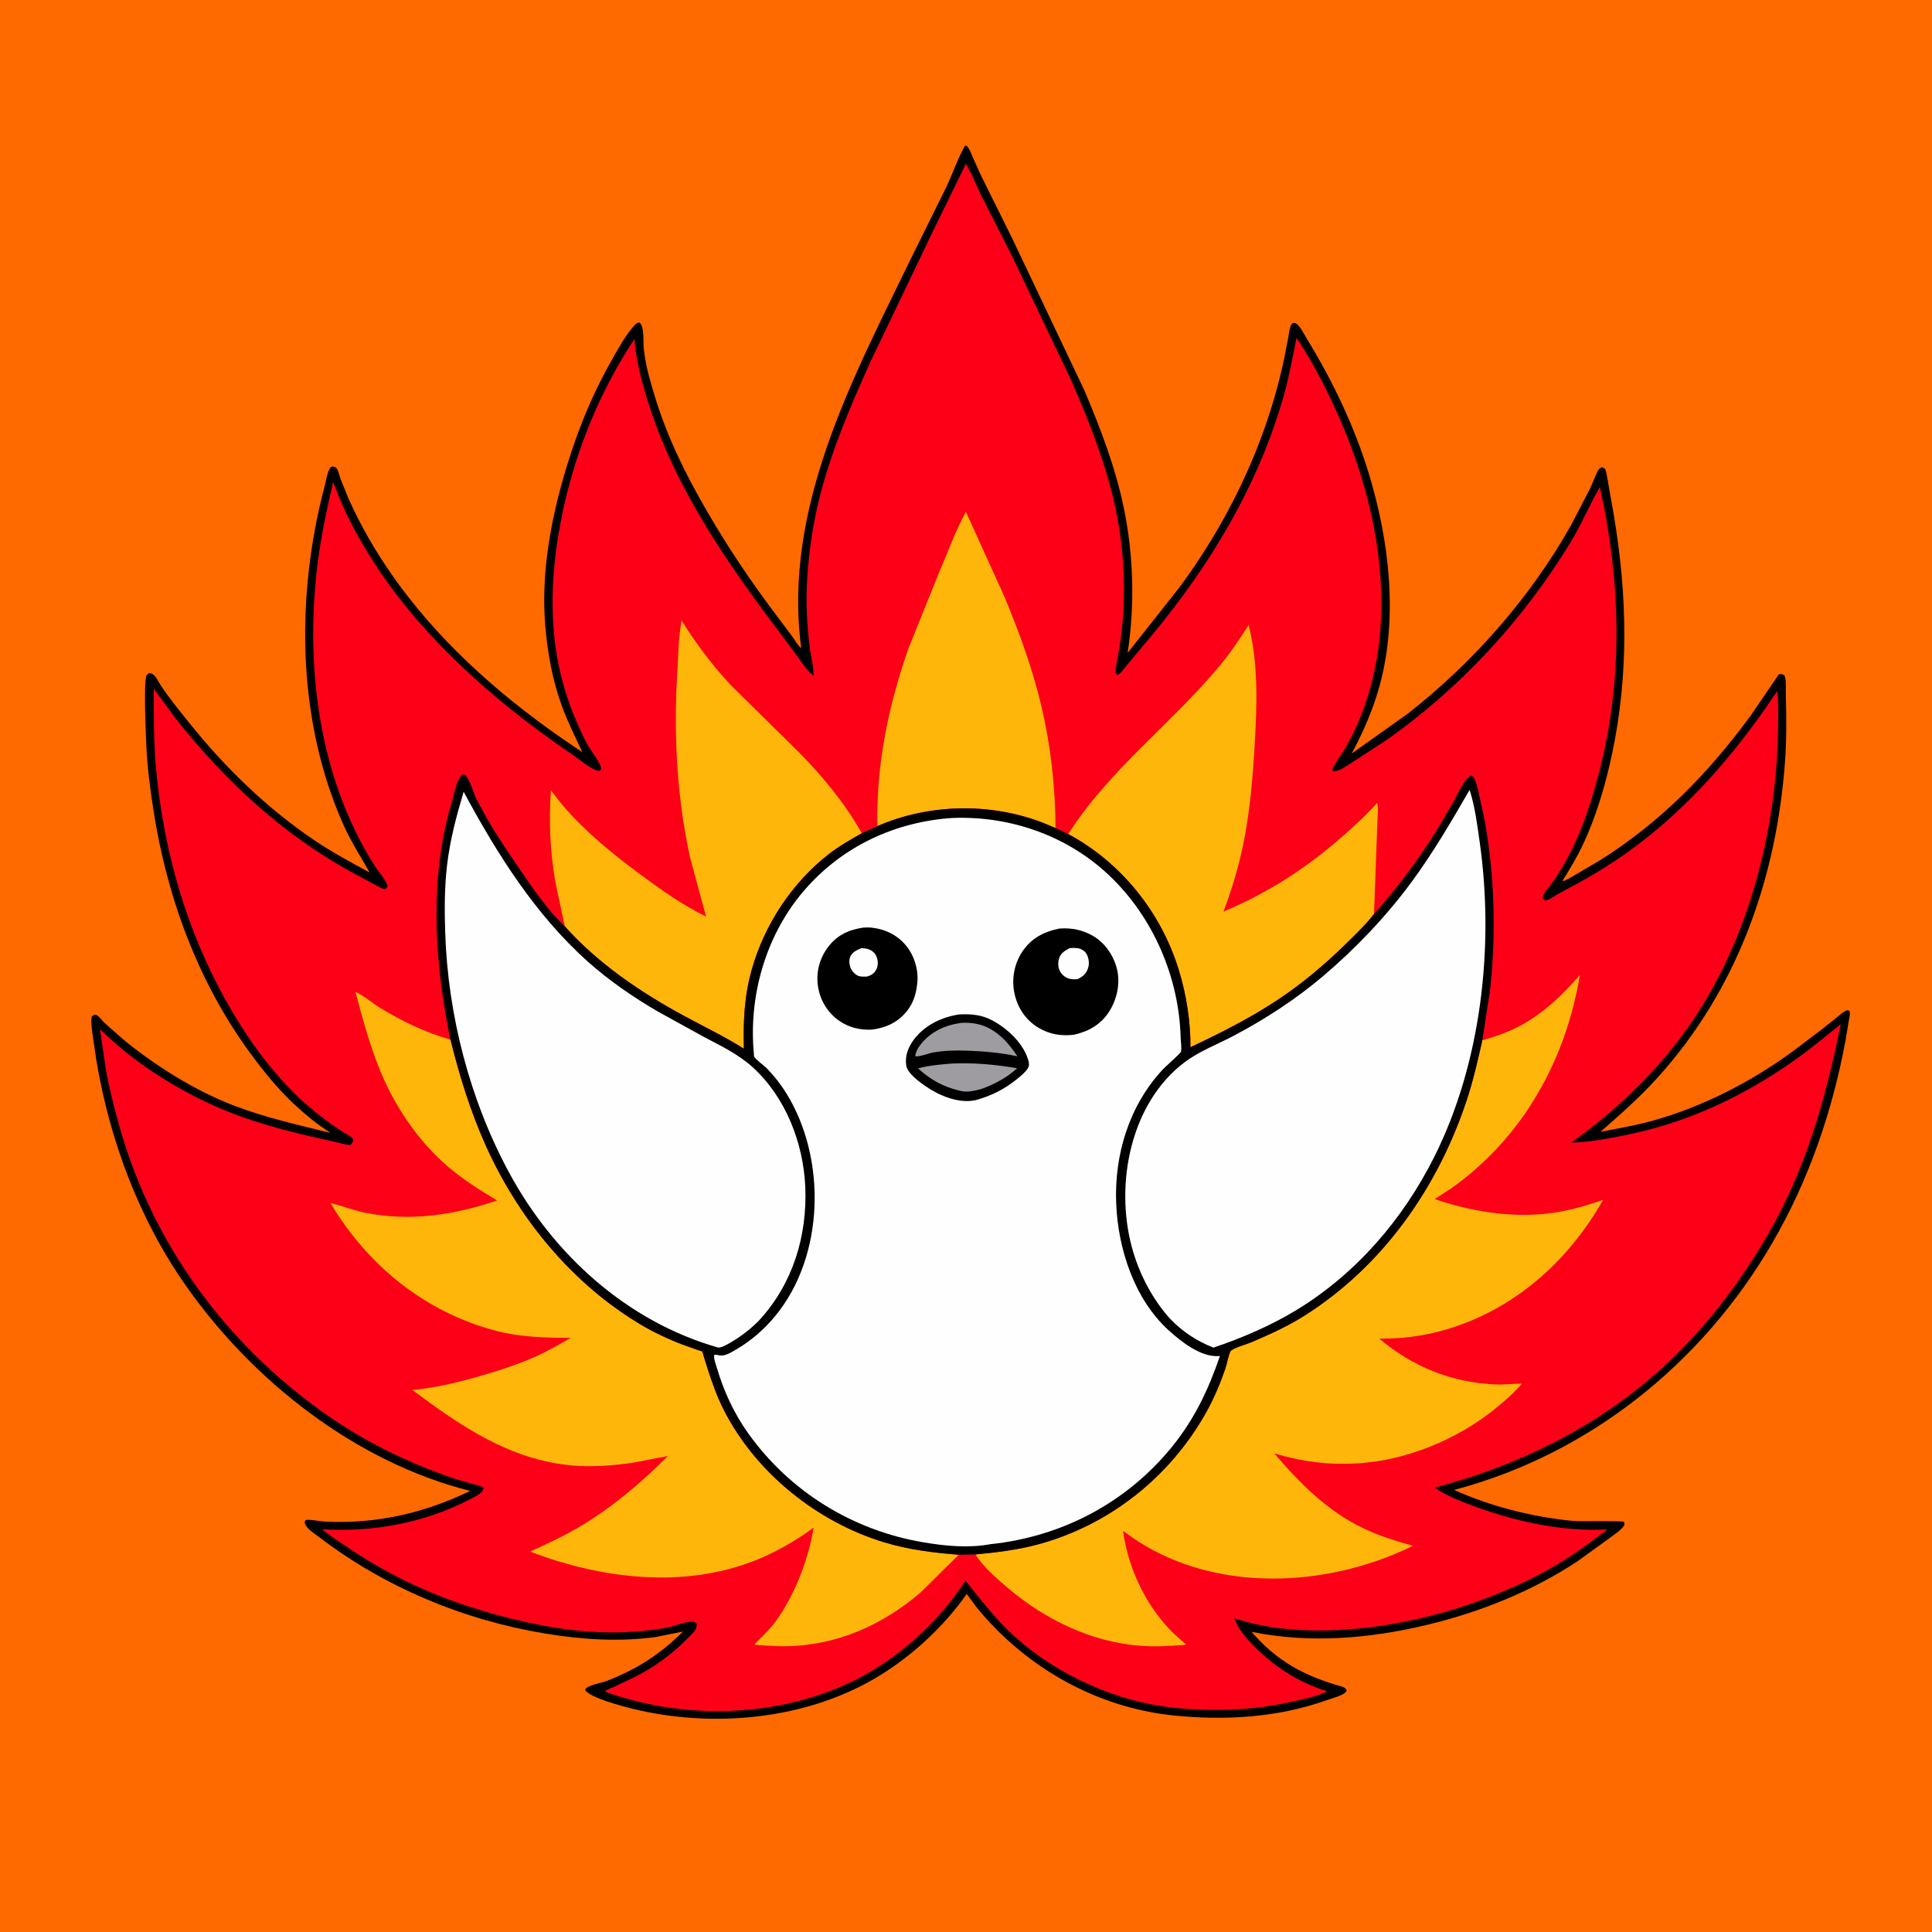 <svg version="1.1" xmlns="http://www.w3.org/2000/svg" style="display: block;" viewBox="0 0 2048 2048" width="1024" height="1024">
<path transform="translate(0,0)" fill="rgb(254,106,0)" d="M -0 -0 L 2048 0 L 2048 2048 L -0 2048 L -0 -0 z"/>
<path transform="translate(0,0)" fill="rgb(0,0,0)" d="M 1022.86 154.5 L 1024.65 154.49 L 1026.25 156.327 C 1028.33 159.296 1029.72 163.492 1031.19 166.833 L 1040.51 187.261 L 1072.87 252.493 L 1149.53 413.904 C 1166.68 454.466 1182.52 495.732 1191.4 539.009 C 1201.66 588.987 1203.06 641.797 1195.31 692.156 L 1250.43 622.388 C 1287.39 572.442 1318.21 515.939 1339.21 457.464 C 1348.3 432.149 1355.58 406.939 1361.19 380.623 L 1365.8 356.599 C 1366.61 352.162 1366.98 346.87 1369.5 343.063 C 1371.2 342.427 1371.55 341.829 1373.33 342.607 C 1377.77 344.547 1382.85 355.067 1385.56 359.488 C 1412.76 403.898 1435.83 452.161 1451.01 502.027 C 1472.5 572.599 1482.06 652.766 1462.96 725 C 1456.14 750.775 1445.39 775.324 1432.85 798.787 L 1492.35 756.496 C 1562 701.931 1622.32 633.266 1665.74 556.09 L 1685.67 517.578 C 1688.36 511.86 1690.42 505.73 1693.29 500.119 C 1694.74 497.278 1695.45 496.163 1698.5 495.237 L 1701.5 497.038 L 1702.98 502 L 1710.8 546.506 C 1725.03 631.283 1726.72 714.914 1708.82 799.357 C 1701.91 831.921 1692.01 865.704 1677.72 895.855 C 1671.47 909.063 1663.79 921.717 1656.09 934.127 C 1659.72 933.461 1663.76 930.769 1667 929.004 L 1696 911.995 C 1760.18 871.644 1810.68 819.944 1855.44 759.072 L 1885.5 715.057 C 1888.17 713.99 1888.86 714.753 1891.5 715.712 C 1893.85 720.752 1892.88 729.691 1893.03 735.482 C 1893.65 759.054 1893.96 782.461 1892.28 806.012 C 1883.39 930.729 1841.71 1048.77 1757.16 1142.25 C 1738.33 1163.07 1717.72 1181.4 1696.55 1199.76 C 1714.75 1196.21 1732.92 1193.21 1750.84 1188.29 C 1803.53 1173.82 1855.01 1147.56 1899.17 1115.38 L 1932.44 1090.22 L 1948.14 1077.65 C 1951.36 1075.08 1954.47 1071.97 1958.5 1070.81 C 1960.03 1071.38 1960.29 1071 1960.68 1072.24 C 1961.48 1074.81 1960.3 1078.77 1959.9 1081.45 L 1956.38 1102.74 C 1942.23 1178.66 1917.43 1251.04 1878.53 1317.89 C 1804.49 1445.11 1684.62 1541.59 1541.42 1579.36 C 1580.45 1597.05 1624.71 1608.11 1667.37 1612.25 C 1675.79 1613.07 1719.26 1611.77 1721.69 1613.27 L 1721.98 1616.5 C 1718.97 1621.68 1712.58 1625.59 1707.87 1629.23 L 1672.64 1654.71 C 1623.92 1686.93 1569.67 1708.68 1513.01 1722.33 C 1452.14 1737.01 1388.45 1742.41 1326.73 1729.81 C 1353.28 1760.76 1382.61 1776.54 1421.26 1787.5 C 1424.62 1788.45 1425.9 1788.91 1427.62 1792 C 1427.17 1792.91 1426.98 1793.45 1426.12 1794.17 C 1421.61 1797.93 1411.41 1800.44 1405.63 1802.5 C 1354.36 1820.77 1297.81 1824.01 1244 1818.46 C 1162.14 1810.03 1087.32 1767.47 1035.54 1704.23 L 1024.73 1689.65 C 1001.14 1723.65 966.866 1755.26 931.541 1776.75 C 855.162 1823.21 755.469 1832.31 669.692 1811.16 C 659.365 1808.62 625.097 1799.48 620.271 1791.5 C 620.67 1790.83 620.864 1789.99 621.468 1789.5 C 626.005 1785.83 636.975 1784.09 642.683 1782 C 649.76 1779.4 656.715 1776.27 663.5 1773 C 686.975 1761.67 705.601 1747.8 724.085 1729.5 L 694.6 1735.39 C 655.515 1740.6 616.413 1737.97 577.676 1731.57 C 491.276 1717.32 407.139 1682.3 337.548 1628.83 C 332.574 1625.01 323.728 1619.81 322.9 1613.5 C 323.226 1612.83 323.325 1612 323.877 1611.5 C 325.53 1610.01 341.301 1612.85 344.426 1613 C 399.306 1615.54 449.206 1604.15 498.458 1580.44 C 377.147 1549.99 267.716 1463.87 196.66 1362.34 C 147.187 1291.65 116.218 1208.44 102.084 1123.61 L 97.954 1095.52 C 97.265 1089.61 96.214 1083.4 97.254 1077.5 L 100 1075.73 C 100.833 1075.84 101.733 1075.72 102.5 1076.07 C 104.847 1077.12 108.855 1082.47 111.061 1084.57 L 130.431 1101.65 C 144.994 1113.76 160.34 1124.81 176.275 1135.03 C 199.298 1149.81 223.74 1162.81 249.364 1172.5 C 282.154 1184.9 316.498 1192.64 350.46 1200.93 C 336.65 1192.29 324.504 1182.2 312.559 1171.18 C 294.924 1154.91 280.173 1136.58 265.96 1117.32 C 210.128 1041.67 176.949 951.214 162.646 858.77 C 158.99 835.141 155.948 811.724 155 787.805 C 154.575 777.093 152.094 722.031 155.327 716.178 C 155.915 715.114 156.976 714.393 157.801 713.5 C 164.064 713.199 167.032 721.349 170.091 726 C 179.195 739.84 190.026 753.006 200.373 765.953 C 238.43 813.57 283.299 857.162 334.022 891.255 C 352.584 903.731 372.202 914.201 391.807 924.907 C 383.042 908.969 373.153 894.11 365.521 877.475 C 328.73 797.281 317.821 704.202 326.086 616.88 C 329.396 581.907 335.375 548.143 344.433 514.203 C 345.954 508.504 347.083 498.152 351.489 494.5 C 353.739 494.676 355.23 494.646 356.862 496.5 C 358.479 498.338 359.874 504.62 360.809 507.219 L 369.733 529.188 C 420.723 642.533 514.858 729.886 617.267 797.255 C 609.728 780.914 601.678 765.093 595.5 748.126 C 585.546 720.79 580.516 692.323 578.024 663.425 C 573.653 612.743 582.331 559.755 595.909 511 C 608.101 467.223 624.21 424.992 646.466 385.288 C 653.644 372.483 661.951 356.995 671.567 345.957 C 673.816 343.376 674.626 342.179 678 341.947 C 683.393 346.371 681.579 363.057 682.505 370.143 L 683.156 375.119 C 685.211 390.658 689.821 406.146 694.419 421.097 C 707.883 464.875 727.423 504.112 750.393 543.535 C 772.12 580.825 796.094 616.598 822.121 651.029 L 840.076 675.004 C 842.715 678.651 845.793 684.288 849.329 686.987 C 829.698 538.961 903.355 402.383 965.833 273.69 L 1003.5 197.52 C 1010.09 183.524 1015.34 167.833 1022.86 154.5 z"/>
<path transform="translate(0,0)" fill="rgb(253,0,23)" d="M 1023.84 173.647 C 1030.06 183.516 1034.52 195.734 1039.72 206.278 L 1072.75 271.315 L 1135.34 402.762 C 1151.69 440.403 1167.01 477.964 1177.5 517.752 C 1193.41 578.126 1196.02 641.171 1183.8 702.401 C 1182.94 706.691 1181.47 711.7 1183.99 715.5 L 1185.81 714.793 C 1188.5 713.351 1192.51 707.487 1194.56 705.061 L 1221.86 672.463 C 1283.98 597.433 1334.11 513.574 1360.9 419.276 C 1366.63 399.115 1370.08 378.702 1374.43 358.253 C 1392.85 385.832 1408.67 417.068 1421.76 447.532 C 1461.83 540.72 1481.07 652.639 1445.85 750.285 C 1440.48 765.182 1433.87 779.711 1425.89 793.395 C 1421.52 800.877 1415.34 808 1412.15 816 L 1413.5 817.651 L 1416.58 817.248 C 1421.81 816.043 1427.31 811.924 1431.92 809.117 L 1468.02 785.608 C 1546.86 730.756 1614.89 657.01 1664.76 575.04 C 1676.34 556.003 1684.78 535.399 1695.95 516.331 C 1718 615.555 1720.95 718.683 1695.43 817.559 C 1689.53 840.439 1682.67 863.149 1673.39 884.913 C 1665.42 903.607 1655.08 923.096 1642.81 939.27 C 1639.77 943.27 1635.28 947.393 1635.48 952.5 C 1636.76 953.559 1637.27 954.673 1639.06 954.345 C 1643.19 953.588 1647.78 949.845 1651.43 947.724 L 1672.49 936.305 C 1761.78 888.262 1828.32 816.019 1883.96 732.552 C 1885.39 744.209 1884.92 756.317 1884.86 768.068 C 1884.66 801.793 1881.7 836.189 1876.02 869.438 C 1863.42 943.184 1838.04 1016.02 1796.52 1078.65 C 1762.41 1130.1 1715.83 1175.5 1665.67 1211.12 C 1684.64 1210.92 1703.98 1207.08 1722.55 1203.39 C 1787.48 1190.49 1846 1163.19 1900.13 1125.42 C 1917.67 1113.18 1934.57 1099.17 1951.23 1085.73 C 1935.27 1165.11 1913.97 1240.57 1872.75 1310.98 C 1838.64 1369.23 1796.51 1422.12 1744.42 1465.43 C 1679.62 1519.31 1602.04 1555.72 1520.92 1576.91 C 1531.8 1584.84 1544.95 1589.91 1557.44 1594.71 C 1602.58 1612.07 1655.29 1624.11 1703.86 1621.17 C 1680.27 1639.77 1655.41 1657.05 1628.61 1670.72 C 1561.72 1704.83 1483.23 1726.49 1407.96 1728.27 C 1373.85 1729.07 1341.01 1726.06 1308.43 1715.47 L 1311.94 1723.14 C 1316.87 1732.2 1324.39 1740.12 1331.69 1747.31 C 1353.4 1768.73 1378.03 1783.79 1407.17 1792.95 C 1396.95 1797.82 1384.68 1800.5 1373.69 1803.04 C 1330.16 1813.08 1287.8 1814.78 1243.5 1810.19 C 1184.69 1804.09 1123.66 1776.71 1079.22 1738.04 C 1064.48 1725.21 1051.75 1710.72 1039.46 1695.57 L 1023.41 1675.55 C 994.312 1720.91 948.98 1761.26 900.163 1784.02 C 820.395 1821.21 723.273 1822.96 641.087 1793.15 C 643.765 1790.57 648.48 1789.22 651.884 1787.7 L 673.031 1777.6 C 693.943 1766.92 711.595 1754.18 728.087 1737.46 C 732.627 1732.85 738.758 1728.29 738.713 1721.5 C 736.915 1720 736.216 1718.95 733.752 1718.96 C 726.268 1718.97 716.257 1723.35 708.632 1724.95 C 697.275 1727.35 685.442 1728.58 673.88 1729.48 C 629.408 1732.94 586.107 1726.62 543 1716.1 C 481.175 1701 423.42 1677.42 370.625 1641.72 C 360.926 1635.17 350.407 1628.66 341.534 1621.03 C 395.106 1624.52 450.851 1614.15 498.498 1589.07 C 503.617 1586.38 511.028 1583.35 512.839 1577.5 C 509.574 1574.78 505.228 1574.17 501.211 1573.11 L 482.161 1567.59 C 432.863 1550.85 387.671 1528.97 345.018 1498.92 C 240.39 1425.21 162.832 1320.33 127.394 1196.76 C 121.489 1176.16 116.069 1155.16 112.296 1134.07 L 105.91 1090.78 L 107.692 1092.55 C 145.509 1129.72 196.333 1160.66 245.533 1179.86 C 271.885 1190.14 299.938 1197.72 327.446 1204.24 L 355.83 1210.6 C 360.944 1211.71 366.244 1213.73 371.5 1213.69 C 373.411 1211.69 374.084 1210.74 374.572 1208 C 372.348 1204.51 368.07 1202.74 364.605 1200.64 L 351.53 1191.9 C 336.684 1181.3 322.889 1169.76 310.021 1156.82 C 282.517 1129.17 259.908 1096.92 240.769 1063.02 C 197.874 987.04 173.616 902.677 165.5 815.93 C 162.828 787.373 163.026 758.817 163.074 730.17 L 185.833 761.199 C 239.064 828.466 301.168 886.196 377.129 926.909 L 398.002 938.097 C 401.331 939.867 404.701 942.199 408.5 942.638 L 410.735 939.935 C 410.889 934.975 400.762 923.428 397.736 918.687 C 337.307 824.01 322.887 704.29 337.046 594.5 C 340.699 566.175 346.796 538.907 353.032 511.09 C 357.722 522.034 361.707 533.281 366.911 544 C 387.401 586.207 414.388 625.754 445.437 660.897 C 493.577 715.386 548.086 759.961 607.971 800.768 C 614.603 805.287 627.643 816.695 635.5 817.177 L 637.36 815.5 C 637.191 809.256 628.041 798.105 624.5 792.206 C 620.992 786.36 617.959 780.222 615.13 774.024 C 605.124 752.096 597.212 729.386 592.335 705.771 C 582.911 660.135 584.389 612.769 591.905 567 C 603.983 493.453 631.39 421.592 672.456 359.376 L 673.134 366.443 C 676.005 390.111 682.356 412.424 689.859 435 C 717.98 519.615 770.261 596.02 823.586 666.594 L 844.047 694.005 C 849.656 701.762 854.839 710.412 862.449 716.363 C 862.544 705.927 859.513 695.804 858.253 685.479 C 855.382 661.931 854.151 638.5 855.582 614.786 C 857.425 584.242 861.938 553.722 869.596 524.083 C 881.95 476.269 902.359 428.574 922.635 383.602 L 988.366 246.32 L 1023.84 173.647 z"/>
<path transform="translate(0,0)" fill="rgb(254,182,11)" d="M 929.991 875.753 C 928.785 810.751 941.59 748.513 962.985 687.328 L 995.114 607.769 C 1004.41 586.179 1012.64 563.161 1023.9 542.571 L 1064.9 632.923 C 1080.61 670.951 1094.56 708.882 1104.01 749 C 1113.83 790.681 1118.73 834.901 1118.9 877.742 L 1106.36 872.493 C 1050.58 850.6 984.913 851.77 929.991 875.753 z"/>
<path transform="translate(0,0)" fill="rgb(254,182,11)" d="M 1132.35 884.162 C 1176.05 815.66 1241.86 767.204 1293.23 705.413 C 1304.48 691.883 1314.1 677.345 1323.61 662.571 C 1334.09 704.09 1332.48 748.138 1329.94 790.5 C 1327.85 825.467 1324.98 860.5 1317.9 894.87 C 1312.88 919.232 1305.71 943.008 1296.98 966.287 C 1344.44 946.498 1386.79 918.962 1425.11 884.813 C 1437.04 874.178 1449.22 863.248 1459.69 851.135 C 1461.5 854.759 1460.18 866 1460.14 870.349 L 1456.48 968.944 C 1447.36 980.619 1435.99 991.467 1425.39 1001.83 C 1403.55 1023.17 1379.82 1043.05 1354.34 1059.94 C 1324.96 1079.41 1293.73 1095.05 1261.94 1110.15 C 1261.99 1082.38 1257.72 1054.78 1249.59 1028.24 C 1230.97 967.417 1188.58 914.177 1132.35 884.162 z"/>
<path transform="translate(0,0)" fill="rgb(254,182,11)" d="M 598.681 981.931 L 588.749 935.203 C 583.175 903.352 581.59 869.891 584.04 837.658 C 608.932 872.682 646.196 902.916 680.65 928.36 C 701.969 944.104 724.585 959.926 748.443 971.578 L 731.613 909.5 C 717.677 846.031 713.996 779.803 717.838 715 C 718.969 695.926 719.036 676.667 722.526 657.83 C 737.757 682.14 754.948 705.107 774.508 726.128 L 847.5 798.058 C 872.778 823.794 895.807 851.772 913.546 883.286 C 901.597 889.985 889.308 897.037 878.49 905.47 C 839.514 935.857 810.358 980.147 796.946 1027.6 C 788.94 1055.92 787.793 1082.49 788.532 1111.69 C 768.011 1098.69 746.34 1088.37 725.016 1076.82 C 678.639 1051.69 634.11 1021.41 598.681 981.931 z"/>
<path transform="translate(0,0)" fill="rgb(254,182,11)" d="M 1016.31 1648.12 L 975.79 1688.12 C 937.994 1720.37 894.239 1741.03 844.338 1744.61 C 829.545 1745.68 814.861 1744.67 800.108 1743.51 C 800.402 1741.85 802.916 1739.95 804.104 1738.72 C 808.932 1733.72 813.994 1728.8 818.5 1723.51 C 822.398 1718.93 825.856 1713.77 829.039 1708.67 C 845.737 1681.92 857.146 1650.37 862.537 1619.35 C 846.425 1631.07 828.717 1641.73 810.549 1649.89 C 731.877 1685.2 640.594 1674.86 561.974 1644.75 C 580.09 1636.46 598.152 1628.12 615.281 1617.89 C 649.527 1597.44 679.824 1571.58 707.956 1543.45 L 671.413 1550.46 C 649.623 1553.59 627.941 1555.36 605.953 1553.38 C 540.743 1547.52 487.946 1511.52 437.098 1473.43 C 459.595 1471.41 482.296 1466.17 504 1460.04 C 525.989 1453.83 547.622 1447.04 568.5 1437.67 C 581.079 1432.02 593.017 1425.03 605.009 1418.25 C 578.437 1418.04 552.06 1417.52 526.162 1410.79 C 451.184 1391.31 389.666 1341.69 350.448 1275.36 C 362.74 1278.18 374.428 1282.98 386.933 1285.5 C 434.605 1295.1 481.464 1288.1 526.926 1272.5 C 508.311 1261.4 490.058 1249.92 473.654 1235.65 C 442.917 1208.92 418.894 1173.24 403.326 1135.77 C 391.913 1108.29 384.428 1080.05 376.771 1051.41 C 385.584 1055.3 394.302 1063.15 402.688 1068.25 C 426.08 1082.47 451.056 1094.71 477.505 1102.03 C 487.078 1140.43 498.801 1178.52 515.089 1214.67 C 549.706 1291.49 605.78 1360.07 678.5 1403.69 C 692.448 1412.06 708.249 1419.48 723.484 1425.32 L 739.561 1431.02 C 740.525 1431.36 743.989 1432.21 744.448 1432.71 C 744.96 1433.28 745.43 1435.93 745.705 1436.82 L 750.234 1451.35 C 754.969 1466.06 760.132 1480.52 767.124 1494.33 C 800.927 1561.07 866.173 1613.43 937.5 1634.98 C 963.186 1642.74 989.659 1645.97 1016.31 1648.12 z"/>
<path transform="translate(0,0)" fill="rgb(254,182,11)" d="M 1571.33 1102.82 C 1585.34 1098.66 1598.6 1094.22 1611.54 1087.29 C 1636.2 1074.09 1656.6 1054.46 1674.74 1033.47 C 1659.74 1124.22 1614.07 1205.94 1538.5 1259.6 L 1520.8 1271.1 C 1558.78 1283.85 1598.76 1290.73 1638.87 1286.59 C 1659.48 1284.47 1679.82 1278.67 1699.33 1271.9 C 1662.09 1337.8 1603.67 1389.49 1529.93 1410.18 C 1507.39 1416.51 1485.38 1419.18 1462.05 1418.99 C 1497.97 1449.15 1538.95 1465.63 1585.8 1467.57 C 1595 1467.95 1604.07 1466.61 1613.22 1466.8 C 1606.6 1474.86 1598.26 1482.01 1590.36 1488.8 C 1551.86 1521.93 1499.1 1545.37 1448.43 1550.43 C 1414.21 1553.86 1383.65 1550.33 1350.85 1540.65 C 1377.97 1572.42 1406.58 1601.43 1444.79 1619.84 C 1461.99 1628.13 1479.52 1633.46 1497.83 1638.6 C 1425.57 1674.1 1335.88 1685.03 1258.84 1658.99 C 1234.19 1650.66 1211.04 1638.55 1190.45 1622.68 C 1195.75 1661.22 1212.98 1698.64 1239.69 1727.09 C 1245.2 1732.96 1251.61 1738.18 1257.7 1743.46 C 1241.72 1744.77 1225.7 1745.8 1209.68 1744.65 C 1157.18 1740.88 1108.17 1717.03 1068.39 1683.35 C 1056.58 1673.36 1042.24 1660.98 1033.99 1647.77 C 1056.02 1645.68 1078.27 1643.03 1099.69 1637.3 C 1175.9 1616.91 1240.52 1565.54 1278.84 1496.73 C 1286.98 1482.11 1293.43 1466.68 1298.9 1450.88 C 1300.74 1445.59 1302.03 1436.55 1304.62 1432 C 1304.75 1431.77 1305.02 1431.65 1305.23 1431.5 C 1310.53 1427.78 1320.4 1425.46 1326.58 1422.81 C 1345.83 1414.54 1364.87 1406.02 1382.63 1394.78 C 1466.14 1341.95 1524.53 1258.43 1555.11 1165.25 C 1561.79 1144.9 1566.62 1123.71 1571.33 1102.82 z"/>
<path transform="translate(0,0)" fill="rgb(0,0,0)" d="M 477.505 1102.03 L 475.392 1091.7 C 460.17 1013.15 455.588 927.779 478.902 850.371 C 481.321 842.34 483.338 829.483 488.388 822.753 C 489.772 820.907 490.35 821.375 492.5 821.092 C 497.796 825.014 501.602 839.902 504.662 846.257 L 516.442 868.052 C 527.381 887.037 539.738 905.058 552.11 923.121 C 565.892 943.242 579.968 963.963 597.64 980.94 L 598.681 981.931 C 634.11 1021.41 678.639 1051.69 725.016 1076.82 C 746.34 1088.37 768.011 1098.69 788.532 1111.69 C 787.793 1082.49 788.94 1055.92 796.946 1027.6 C 810.358 980.147 839.514 935.857 878.49 905.47 C 889.308 897.037 901.597 889.985 913.546 883.286 L 929.991 875.753 C 984.913 851.77 1050.58 850.6 1106.36 872.493 L 1118.9 877.742 L 1132.35 884.162 C 1188.58 914.177 1230.97 967.417 1249.59 1028.24 C 1257.72 1054.78 1261.99 1082.38 1261.94 1110.15 C 1293.73 1095.05 1324.96 1079.41 1354.34 1059.94 C 1379.82 1043.05 1403.55 1023.17 1425.39 1001.83 C 1435.99 991.467 1447.36 980.619 1456.48 968.944 C 1481.67 940.724 1504.46 910.124 1524.34 877.941 L 1541 849.467 C 1545.74 840.96 1551.06 827.679 1559 822.131 C 1561.36 822.968 1561.8 823.468 1563.02 825.817 C 1565.22 830.071 1566.21 835.449 1567.41 840.074 L 1573.54 868.258 C 1584.4 927.662 1586.11 989.814 1579.49 1049.83 L 1571.33 1102.82 C 1566.62 1123.71 1561.79 1144.9 1555.11 1165.25 C 1524.53 1258.43 1466.14 1341.95 1382.63 1394.78 C 1364.87 1406.02 1345.83 1414.54 1326.58 1422.81 C 1320.4 1425.46 1310.53 1427.78 1305.23 1431.5 C 1305.02 1431.65 1304.75 1431.77 1304.62 1432 C 1302.03 1436.55 1300.74 1445.59 1298.9 1450.88 C 1293.43 1466.68 1286.98 1482.11 1278.84 1496.73 C 1240.52 1565.54 1175.9 1616.91 1099.69 1637.3 C 1078.27 1643.03 1056.02 1645.68 1033.99 1647.77 L 1016.31 1648.12 C 989.659 1645.97 963.186 1642.74 937.5 1634.98 C 866.173 1613.43 800.927 1561.07 767.124 1494.33 C 760.132 1480.52 754.969 1466.06 750.234 1451.35 L 745.705 1436.82 C 745.43 1435.93 744.96 1433.28 744.448 1432.71 C 743.989 1432.21 740.525 1431.36 739.561 1431.02 L 723.484 1425.32 C 708.249 1419.48 692.448 1412.06 678.5 1403.69 C 605.78 1360.07 549.706 1291.49 515.089 1214.67 C 498.801 1178.52 487.078 1140.43 477.505 1102.03 z"/>
<path transform="translate(0,0)" fill="rgb(254,254,254)" d="M 491.481 839.3 C 526.661 904.769 567.298 969.493 623.231 1019.45 C 645.68 1039.5 671.4 1057.16 697.37 1072.28 L 745.907 1099.04 C 763.689 1108.39 782.52 1117.46 797.547 1131.03 C 832.69 1162.75 851.716 1211.67 853.637 1258.43 C 855.77 1310.35 840.399 1360.67 805.032 1399.3 C 796.578 1408.03 786.933 1415.61 776.526 1421.88 C 773.294 1423.83 764.352 1429.36 760.73 1428.32 C 664.876 1400.82 586.823 1330.2 539.841 1243.32 C 498.013 1165.97 474.742 1076.16 471.927 988.313 C 471.167 964.589 471.121 941.064 473.862 917.429 C 476.981 890.534 483.775 865.164 491.481 839.3 z"/>
<path transform="translate(0,0)" fill="rgb(254,254,254)" d="M 1557.81 837.406 L 1558.13 838.191 C 1563.58 855.395 1566.01 874.885 1568.55 892.762 C 1584.11 1002.39 1570.41 1126.28 1520.55 1226 C 1487.49 1292.1 1438.19 1349.58 1374.94 1388.32 C 1347.74 1404.97 1316.44 1418.44 1286.25 1428.54 C 1268.07 1421.27 1254.06 1412.04 1240.37 1398 C 1221.1 1376.63 1207.16 1349.41 1199.73 1321.71 C 1181.8 1254.92 1198.27 1169.22 1255.88 1125.9 C 1271.49 1114.16 1291.54 1106.6 1308.82 1097.4 C 1342.01 1079.73 1373.3 1059.42 1402.04 1035.13 C 1436.58 1005.92 1469.12 971.803 1496 935.39 C 1518.98 904.253 1538.44 870.839 1557.81 837.406 z"/>
<path transform="translate(0,0)" fill="rgb(254,254,254)" d="M 1004.88 867.411 L 1010.91 867.027 C 1071.5 864.952 1131.68 886.07 1175.93 928.114 C 1222.58 972.448 1249.87 1036.01 1251.56 1100.18 C 1251.65 1103.66 1252.86 1111.87 1251.84 1114.91 C 1251.18 1116.87 1235.6 1130.45 1232.75 1133.5 C 1196.99 1171.8 1181.15 1223.81 1183.2 1275.64 C 1185.1 1323.77 1202.44 1377.15 1238.91 1410.28 C 1252.27 1422.4 1272.85 1438.61 1291.7 1437.55 L 1293.17 1437.45 C 1281.01 1472.99 1266.27 1504.18 1242.51 1533.5 C 1194.46 1592.8 1125.64 1629.01 1049.95 1636.89 C 1026.71 1641.22 1002.09 1638.84 979 1634.95 C 904.03 1622.32 837.456 1581.42 793.225 1519.51 C 778.125 1498.37 767.271 1474.9 759.938 1450.05 C 758.746 1446.02 756.395 1440.33 757.072 1436.17 C 760.257 1435.87 763.179 1437.28 766.317 1436.82 C 771.271 1436.09 776.384 1432.83 780.668 1430.32 C 796.564 1421 810.139 1409.15 821.848 1394.93 C 874.168 1331.38 876.301 1228.16 833.726 1159.24 C 827.778 1149.62 820.813 1140.62 812.899 1132.52 C 809.797 1129.35 801.416 1123.58 799.45 1120.12 C 799.039 1119.4 799.269 1118.47 799.189 1117.64 C 793.297 1056.89 811.147 993.094 850.674 946.007 C 889.735 899.476 944.532 872.633 1004.88 867.411 z"/>
<path transform="translate(0,0)" fill="rgb(0,0,0)" d="M 1016.79 1075.33 C 1029.51 1074.72 1040.55 1075.62 1051.98 1081.73 C 1068.04 1090.33 1085.44 1106.51 1090.24 1124.68 C 1090.93 1127.27 1091.13 1129.71 1089.76 1132.09 C 1087.27 1136.38 1082.14 1140.52 1078.32 1143.63 C 1065.05 1154.45 1051.4 1161.36 1035.02 1166 L 1033.52 1166.33 C 1016.04 1169.92 995.77 1161.46 981.5 1151.68 C 974.771 1147.07 961.897 1137.76 960.629 1129.41 C 959.125 1119.51 962.684 1110.1 968.538 1102.26 C 980.05 1086.83 998.073 1078.13 1016.79 1075.33 z"/>
<path transform="translate(0,0)" fill="rgb(158,155,161)" d="M 1008.94 1127.42 C 1031.49 1126.27 1055.98 1128.52 1078.22 1132.37 C 1067.46 1142.37 1053.85 1149.5 1040.14 1154.44 C 1033.05 1156.27 1025.77 1158.16 1018.44 1156.45 L 1017 1156.1 C 999.386 1151.84 986.453 1144.68 973.127 1132.47 C 984.882 1129.44 996.881 1128.33 1008.94 1127.42 z"/>
<path transform="translate(0,0)" fill="rgb(158,155,161)" d="M 1018.99 1084.3 C 1024.75 1083.86 1030.66 1084.34 1036.3 1085.56 C 1054.73 1089.55 1068.65 1104.53 1078.47 1119.72 C 1061.25 1116.05 1044.31 1114.49 1026.75 1113.81 C 1014.58 1113.24 1001.06 1113.57 989.093 1115.68 C 984.77 1116.44 973.279 1120.92 970.114 1119.5 C 970.96 1114.65 972.566 1111.52 975.588 1107.62 C 986.463 1093.59 1001.78 1086.62 1018.99 1084.3 z"/>
<path transform="translate(0,0)" fill="rgb(0,0,0)" d="M 914.836 983.319 C 918.022 983.109 921.143 983.006 924.323 983.378 C 938.862 985.083 951.701 991.44 960.922 1002.94 C 969.4 1013.52 973.871 1028.68 972.346 1042.2 L 972.123 1044 C 970.927 1054.23 968.024 1063.22 961.606 1071.49 C 952.296 1083.49 939.269 1089.53 924.414 1091.43 C 911.497 1092.07 899.574 1089.22 888.975 1081.64 C 877.31 1073.3 869.536 1060.52 867.224 1046.42 C 864.794 1031.6 868.303 1017 877.103 1004.84 C 886.763 991.495 898.922 985.85 914.836 983.319 z"/>
<path transform="translate(0,0)" fill="rgb(254,254,254)" d="M 913.356 1005.05 C 916.062 1005.26 918.811 1005.42 921.35 1006.46 C 925.038 1007.97 927.967 1010.72 929.327 1014.5 C 930.923 1018.94 931.059 1023.96 928.679 1028.14 C 926.292 1032.33 923.054 1034.16 918.5 1035.26 C 916.021 1035.26 913.232 1035.4 910.822 1034.78 C 907.607 1033.95 904.381 1030.9 902.724 1028.11 C 900.58 1024.5 899.564 1018.78 901.071 1014.75 C 903.147 1009.2 908.301 1007.02 913.356 1005.05 z"/>
<path transform="translate(0,0)" fill="rgb(0,0,0)" d="M 1123.28 984.255 C 1136.25 983.436 1147.69 985.69 1158.97 992.299 C 1171.58 999.689 1180.75 1013.45 1184.1 1027.53 C 1187.67 1042.52 1184.12 1058.85 1176.07 1071.8 C 1167.26 1085.97 1154.06 1093.42 1138.1 1096.92 C 1124.54 1098.42 1112.28 1096.4 1100.52 1089.26 C 1087.36 1081.28 1078.89 1068.66 1075.53 1053.73 C 1072.09 1038.38 1074.88 1022.32 1083.45 1009.15 C 1092.93 994.581 1106.62 987.551 1123.28 984.255 z"/>
<path transform="translate(0,0)" fill="rgb(254,254,254)" d="M 1133.97 1005.01 C 1137.36 1004.86 1141.71 1004.59 1144.91 1005.75 C 1148.13 1006.91 1150.76 1008.98 1152.24 1012.09 C 1154.43 1016.7 1154.93 1022.12 1153.16 1026.96 C 1151.03 1032.77 1147.5 1035.38 1142.12 1038 C 1139.78 1038.1 1137.4 1038.2 1135.08 1037.8 C 1130.36 1036.98 1126.93 1034.54 1124.25 1030.59 C 1121.51 1026.55 1121.25 1020.82 1122.57 1016.2 C 1124.21 1010.44 1129 1007.61 1133.97 1005.01 z"/>
</svg>